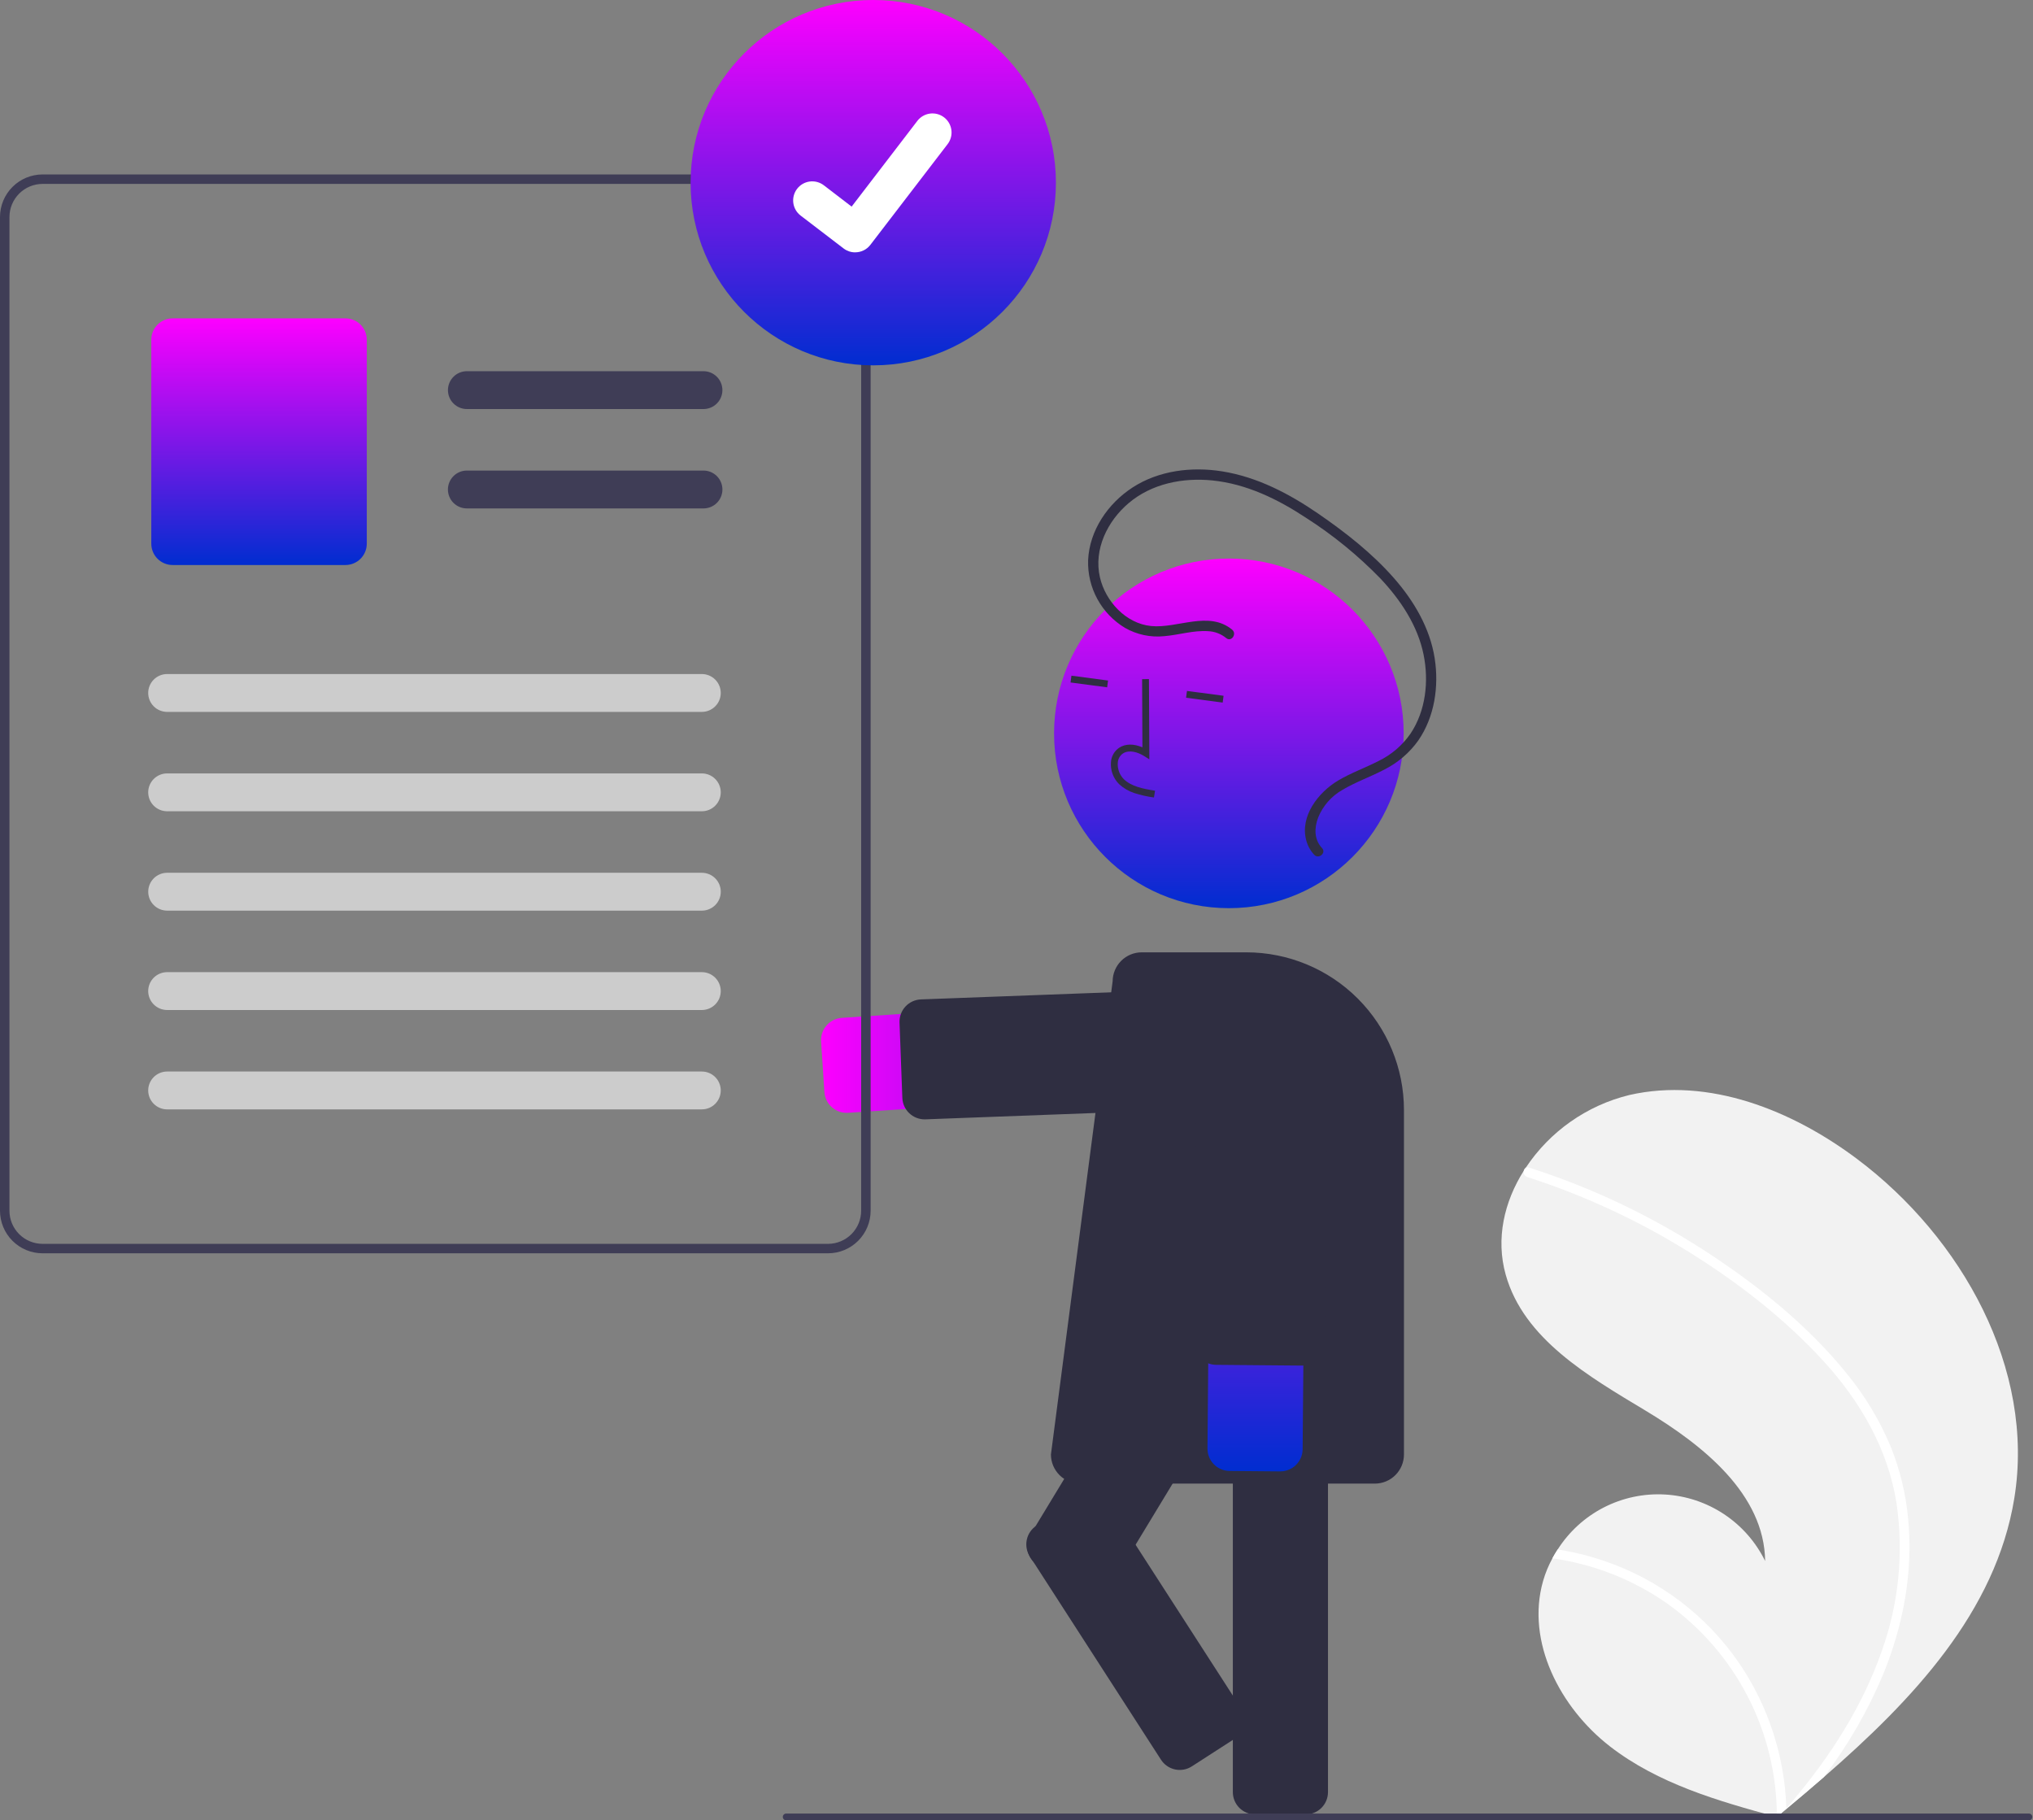 <svg width="602" height="539" viewBox="0 0 602 539" fill="none" xmlns="http://www.w3.org/2000/svg">
<rect x="0" y="0" width="602" height="539" fill="#808080" stroke="none"/>
<g clip-path="url(#clip0_877_1325)">
<path d="M596.467 443.643C590.993 477.326 566.329 503.406 540.072 526.198C536.406 529.381 532.731 532.502 529.047 535.561C529.021 535.576 528.997 535.604 528.971 535.62C528.793 535.766 528.616 535.913 528.452 536.059C527.691 536.689 526.931 537.32 526.176 537.943L526.65 538.091L528.124 538.544C527.618 538.405 527.119 538.272 526.613 538.133C526.462 538.091 526.305 538.055 526.154 538.012C508.745 533.309 490.982 528.148 476.75 517.131C461.985 505.689 451.817 486.182 456.909 468.209C457.579 465.854 458.51 463.581 459.684 461.433C460.164 460.534 460.694 459.665 461.25 458.807C464.615 453.522 469.327 449.228 474.901 446.367C480.476 443.506 486.712 442.181 492.968 442.529C499.224 442.877 505.275 444.885 510.498 448.347C515.72 451.809 519.927 456.599 522.685 462.225C522.436 442.421 504.347 427.98 487.381 417.76C470.409 407.546 451.192 396.511 445.856 377.429C442.881 366.812 445.383 355.877 451.225 346.638C451.407 346.357 451.588 346.076 451.776 345.801C458.941 334.997 469.917 327.293 482.513 324.229C506.017 318.897 530.649 328.718 549.927 343.19C580.954 366.472 602.689 405.347 596.467 443.643Z" fill="#F2F2F2"/>
<path d="M546.616 406.435C552.038 412.993 556.474 420.306 559.784 428.145C562.631 435.164 564.412 442.57 565.069 450.116C566.497 465.617 563.556 481.285 557.692 495.63C553.13 506.521 547.209 516.792 540.072 526.198C536.406 529.381 532.731 532.502 529.047 535.561C529.021 535.576 528.997 535.604 528.971 535.62C528.793 535.766 528.616 535.913 528.452 536.059C527.691 536.689 526.931 537.32 526.176 537.943L526.65 538.091L528.124 538.544C527.618 538.405 527.119 538.272 526.613 538.134C526.462 538.091 526.305 538.055 526.154 538.012C526.177 525.632 523.232 513.426 517.566 502.419C511.901 491.411 503.679 481.922 493.591 474.746C483.495 467.699 471.877 463.137 459.684 461.433C460.164 460.534 460.694 459.665 461.25 458.808C465.968 459.539 470.612 460.687 475.128 462.236C491.266 467.731 505.206 478.275 514.884 492.309C523.589 505.062 528.474 520.033 528.967 535.466C529.575 534.766 530.182 534.052 530.769 533.347C541.974 520.067 551.559 505.219 557.272 488.724C562.267 474.737 563.746 459.736 561.579 445.043C559.029 429.043 550.837 414.924 540.007 403.077C528.409 390.399 514.482 379.622 499.907 370.588C484.976 361.314 468.967 353.903 452.236 348.519C451.859 348.395 451.543 348.13 451.355 347.78C451.167 347.43 451.12 347.021 451.225 346.638C451.291 346.297 451.49 345.996 451.776 345.801C451.926 345.714 452.093 345.662 452.265 345.649C452.437 345.636 452.61 345.661 452.77 345.724C454.836 346.39 456.89 347.07 458.933 347.792C475.949 353.802 492.152 361.902 507.17 371.907C521.674 381.543 535.599 392.87 546.616 406.435Z" fill="white"/>
<path d="M250.693 329.519C249.019 329.516 247.409 328.878 246.189 327.733C244.969 326.588 244.229 325.022 244.119 323.353L243.14 308.404C243.026 306.659 243.61 304.939 244.764 303.623C245.917 302.308 247.546 301.504 249.292 301.39L366.404 293.721C368.25 293.599 370.103 293.842 371.855 294.436C373.608 295.03 375.226 295.964 376.618 297.184C378.009 298.404 379.147 299.886 379.966 301.546C380.784 303.205 381.268 305.01 381.389 306.857C381.51 308.703 381.266 310.556 380.67 312.308C380.075 314.06 379.141 315.678 377.92 317.069C376.699 318.46 375.217 319.597 373.557 320.415C371.896 321.232 370.092 321.715 368.245 321.835L251.134 329.504C250.986 329.514 250.839 329.518 250.693 329.519Z" fill="url(#paint0_linear_877_1325)"/>
<path d="M273.785 331.446C272.079 331.443 270.441 330.78 269.212 329.596C267.984 328.412 267.261 326.799 267.196 325.094L266.361 302.768C266.329 301.902 266.467 301.038 266.769 300.226C267.07 299.414 267.528 298.669 268.118 298.034C268.707 297.399 269.416 296.886 270.203 296.525C270.991 296.164 271.842 295.961 272.707 295.929L369.011 292.33C370.76 292.265 372.462 292.896 373.745 294.087C375.028 295.277 375.785 296.928 375.85 298.676L376.685 321.003C376.717 321.869 376.579 322.732 376.277 323.544C375.976 324.357 375.517 325.102 374.928 325.737C374.339 326.372 373.63 326.884 372.843 327.245C372.055 327.607 371.204 327.809 370.338 327.841L274.035 331.441C273.951 331.444 273.868 331.446 273.785 331.446Z" fill="#2F2E41"/>
<path d="M386.638 537.256H371.658C369.909 537.254 368.232 536.559 366.995 535.322C365.758 534.085 365.063 532.408 365.061 530.659V405.807C365.063 404.058 365.758 402.381 366.995 401.144C368.232 399.908 369.909 399.212 371.658 399.21H386.638C388.387 399.212 390.064 399.908 391.301 401.144C392.537 402.381 393.233 404.058 393.235 405.807V530.659C393.233 532.408 392.537 534.085 391.301 535.322C390.064 536.559 388.387 537.254 386.638 537.256Z" fill="#2F2E41"/>
<path d="M320.146 471.261L307.336 463.496C305.841 462.588 304.768 461.123 304.351 459.425C303.935 457.726 304.209 455.931 305.114 454.435L369.831 347.665C370.739 346.17 372.203 345.097 373.902 344.68C375.601 344.264 377.395 344.538 378.892 345.443L391.703 353.208C393.197 354.116 394.271 355.58 394.687 357.279C395.104 358.978 394.83 360.772 393.925 362.269L329.208 469.039C328.299 470.533 326.835 471.607 325.137 472.023C323.438 472.44 321.643 472.166 320.146 471.261Z" fill="#2F2E41"/>
<path d="M363.886 268.913C392.473 268.913 415.648 245.739 415.648 217.151C415.648 188.564 392.473 165.389 363.886 165.389C335.299 165.389 312.124 188.564 312.124 217.151C312.124 245.739 335.299 268.913 363.886 268.913Z" fill="url(#paint1_linear_877_1325)"/>
<path d="M335.868 234.824C334.203 234.277 332.674 233.38 331.385 232.193C330.531 231.345 329.872 230.321 329.455 229.192C329.038 228.064 328.873 226.857 328.972 225.658C329.026 224.803 329.277 223.973 329.705 223.231C330.134 222.49 330.727 221.858 331.441 221.384C333.292 220.196 335.767 220.193 338.288 221.304L338.193 201.097L340.222 201.087L340.335 224.843L338.771 223.859C336.957 222.72 334.367 221.918 332.537 223.092C332.085 223.403 331.71 223.813 331.442 224.292C331.174 224.77 331.02 225.304 330.993 225.852C330.924 226.745 331.049 227.643 331.359 228.484C331.668 229.325 332.155 230.089 332.787 230.725C335.028 232.866 338.298 233.535 342.027 234.134L341.706 236.138C339.724 235.875 337.771 235.436 335.868 234.824Z" fill="#2F2E41"/>
<path d="M317.268 200.076L317.002 202.088L327.841 203.519L328.106 201.507L317.268 200.076Z" fill="#2F2E41"/>
<path d="M351.479 204.593L351.213 206.605L362.052 208.036L362.318 206.024L351.479 204.593Z" fill="#2F2E41"/>
<path d="M407.107 439.305H319.823C317.535 439.303 315.342 438.393 313.725 436.776C312.108 435.158 311.198 432.965 311.196 430.678L329.469 290.551C329.483 288.274 330.398 286.096 332.014 284.491C333.63 282.887 335.815 281.988 338.091 281.989H369.068C381.44 282.003 393.302 286.924 402.051 295.673C410.799 304.422 415.721 316.284 415.734 328.656V430.678C415.732 432.965 414.822 435.158 413.205 436.776C411.588 438.393 409.395 439.303 407.107 439.305Z" fill="#2F2E41"/>
<path d="M385.128 431.835C384.598 432.992 383.743 433.972 382.669 434.656C381.594 435.34 380.345 435.698 379.071 435.689L364.092 435.559C363.225 435.551 362.369 435.373 361.572 435.035C360.774 434.696 360.051 434.204 359.444 433.586C358.837 432.968 358.357 432.237 358.032 431.433C357.708 430.63 357.545 429.771 357.552 428.904L358.57 311.547C358.586 309.697 358.966 307.868 359.689 306.165C360.412 304.463 361.463 302.919 362.782 301.622C364.101 300.325 365.663 299.301 367.378 298.608C369.094 297.915 370.929 297.567 372.778 297.583C374.628 297.599 376.457 297.979 378.16 298.702C379.863 299.424 381.406 300.475 382.703 301.795C384 303.114 385.024 304.676 385.717 306.391C386.41 308.106 386.759 309.941 386.743 311.791L385.726 429.149C385.719 430.076 385.515 430.992 385.128 431.835Z" fill="url(#paint2_linear_877_1325)"/>
<path d="M391.746 400.505C391.215 401.663 390.361 402.643 389.286 403.326C388.212 404.01 386.963 404.369 385.689 404.359L360.103 404.137C358.354 404.12 356.683 403.409 355.457 402.162C354.231 400.914 353.55 399.232 353.564 397.483L354.399 301.115C354.407 300.249 354.585 299.392 354.923 298.595C355.262 297.797 355.754 297.074 356.372 296.467C356.99 295.86 357.721 295.38 358.524 295.056C359.328 294.731 360.187 294.568 361.053 294.575L386.639 294.797C387.505 294.805 388.362 294.983 389.159 295.321C389.957 295.66 390.68 296.152 391.287 296.77C391.894 297.388 392.374 298.119 392.698 298.922C393.023 299.726 393.186 300.585 393.178 301.451L392.343 397.819C392.336 398.747 392.132 399.662 391.746 400.505Z" fill="#2F2E41"/>
<path d="M364.854 186.451C357.935 180.725 348.685 186.141 340.86 185.372C333.373 184.637 327.348 178.048 325.706 170.959C323.79 162.687 327.942 154.285 334.198 148.987C341.048 143.183 350.246 141.38 359.012 142.263C369.058 143.275 378.314 147.773 386.646 153.268C394.686 158.403 402.105 164.452 408.755 171.292C414.713 177.627 419.804 185.216 421.548 193.859C423.132 201.714 422.203 210.469 417.67 217.235C415.264 220.704 412.005 223.495 408.206 225.338C404.248 227.376 400.013 228.859 396.184 231.151C390.395 234.617 384.838 241.679 386.809 248.882C387.232 250.455 388.036 251.901 389.149 253.091C390.486 254.52 392.812 252.554 391.471 251.121C389.116 248.604 389.142 245.188 390.313 242.108C391.709 238.636 394.243 235.741 397.5 233.897C401.508 231.503 405.954 229.988 410.067 227.799C414.005 225.796 417.402 222.871 419.966 219.273C424.806 212.271 426.122 203.253 424.836 194.959C423.446 185.983 418.666 177.893 412.74 171.15C406.29 163.812 398.422 157.646 390.399 152.125C381.789 146.201 372.308 141.235 361.889 139.571C352.857 138.129 343.119 139.308 335.342 144.362C328.081 149.081 322.597 157.064 322.204 165.876C322.079 169.884 323.024 173.853 324.942 177.375C326.861 180.896 329.683 183.843 333.118 185.912C336.641 187.93 340.709 188.791 344.747 188.374C349.066 188.015 353.37 186.609 357.729 186.894C359.701 186.976 361.592 187.698 363.116 188.952C364.628 190.203 366.353 187.692 364.854 186.451Z" fill="#2F2E41"/>
<path d="M303.989 456.238C304.007 456.124 304.029 456.01 304.054 455.895C304.234 455.048 304.581 454.244 305.074 453.531C305.568 452.819 306.197 452.211 306.927 451.743L319.515 443.623C320.986 442.677 322.772 442.353 324.482 442.722C326.192 443.091 327.685 444.123 328.635 445.591L367.468 505.798C368.416 507.268 368.741 509.055 368.372 510.765C368.003 512.475 366.97 513.969 365.5 514.917L352.911 523.037C351.44 523.983 349.654 524.307 347.944 523.939C346.235 523.57 344.741 522.538 343.791 521.069L304.958 460.863C304.071 459.496 303.725 457.847 303.989 456.238Z" fill="#2F2E41"/>
<path d="M256.843 59.45C255.876 57.153 254.257 55.191 252.186 53.805C250.115 52.419 247.683 51.672 245.191 51.654H12.608C9.265 51.656 6.059 52.984 3.695 55.349C1.331 57.713 0.002 60.918 0 64.262V358.501C0.002 361.844 1.331 365.05 3.695 367.414C6.059 369.778 9.265 371.107 12.608 371.109H245.199C248.542 371.104 251.746 369.774 254.109 367.411C256.473 365.048 257.803 361.843 257.807 358.501V64.262C257.813 62.61 257.488 60.974 256.851 59.45H256.843ZM254.999 358.501C254.996 361.101 253.961 363.594 252.123 365.433C250.284 367.271 247.791 368.306 245.191 368.309H12.608C10.007 368.308 7.513 367.275 5.674 365.436C3.834 363.597 2.801 361.103 2.8 358.502V64.263C2.803 61.663 3.838 59.17 5.676 57.332C7.515 55.493 10.008 54.459 12.608 54.455H245.199C247.158 54.463 249.07 55.054 250.692 56.153C252.313 57.251 253.57 58.809 254.303 60.625C254.446 60.987 254.569 61.356 254.672 61.732C254.894 62.557 255.007 63.408 255.007 64.263L254.999 358.501Z" fill="#3F3D56"/>
<path d="M208.306 121.123H138.249C136.762 121.123 135.337 120.532 134.286 119.481C133.235 118.43 132.644 117.004 132.644 115.518C132.644 114.031 133.235 112.606 134.286 111.555C135.337 110.504 136.762 109.913 138.249 109.913H208.306C209.793 109.913 211.218 110.504 212.269 111.555C213.32 112.606 213.911 114.031 213.911 115.518C213.911 117.004 213.32 118.43 212.269 119.481C211.218 120.532 209.793 121.123 208.306 121.123Z" fill="#3F3D56"/>
<path d="M208.306 150.546H138.249C137.512 150.547 136.782 150.403 136.102 150.122C135.421 149.841 134.802 149.428 134.281 148.908C133.759 148.387 133.346 147.769 133.064 147.088C132.782 146.408 132.636 145.678 132.636 144.942C132.636 144.205 132.782 143.476 133.064 142.795C133.346 142.115 133.759 141.496 134.281 140.976C134.802 140.455 135.421 140.043 136.102 139.761C136.782 139.48 137.512 139.336 138.249 139.337H208.306C209.043 139.336 209.772 139.48 210.453 139.761C211.134 140.043 211.753 140.455 212.274 140.976C212.795 141.496 213.209 142.115 213.491 142.795C213.773 143.476 213.918 144.205 213.918 144.942C213.918 145.678 213.773 146.408 213.491 147.088C213.209 147.769 212.795 148.387 212.274 148.908C211.753 149.428 211.134 149.841 210.453 150.122C209.772 150.403 209.043 150.547 208.306 150.546Z" fill="#3F3D56"/>
<path d="M102.303 167.301H51.105C49.434 167.299 47.831 166.634 46.649 165.452C45.467 164.27 44.802 162.667 44.8 160.995V100.578C44.802 98.906 45.467 97.303 46.649 96.121C47.831 94.939 49.434 94.274 51.105 94.272H102.303C103.975 94.274 105.578 94.939 106.76 96.121C107.942 97.303 108.607 98.906 108.609 100.578V160.995C108.607 162.667 107.942 164.27 106.76 165.452C105.578 166.634 103.975 167.299 102.303 167.301Z" fill="url(#paint3_linear_877_1325)"/>
<path d="M207.82 210.796H49.491C48.004 210.796 46.579 210.206 45.528 209.154C44.477 208.103 43.886 206.678 43.886 205.191C43.886 203.705 44.477 202.279 45.528 201.228C46.579 200.177 48.004 199.586 49.491 199.586H207.82C209.306 199.586 210.732 200.177 211.783 201.228C212.834 202.279 213.425 203.705 213.425 205.191C213.425 206.678 212.834 208.103 211.783 209.154C210.732 210.206 209.306 210.796 207.82 210.796Z" fill="#CCCCCC"/>
<path d="M207.82 240.22H49.491C48.004 240.22 46.579 239.629 45.528 238.578C44.477 237.527 43.886 236.102 43.886 234.615C43.886 233.129 44.477 231.703 45.528 230.652C46.579 229.601 48.004 229.01 49.491 229.01H207.82C209.306 229.01 210.732 229.601 211.783 230.652C212.834 231.703 213.425 233.129 213.425 234.615C213.425 236.102 212.834 237.527 211.783 238.578C210.732 239.629 209.306 240.22 207.82 240.22Z" fill="#CCCCCC"/>
<path d="M207.82 269.644H49.491C48.006 269.642 46.582 269.05 45.532 267.999C44.483 266.949 43.894 265.524 43.894 264.039C43.894 262.554 44.483 261.129 45.532 260.078C46.582 259.027 48.006 258.436 49.491 258.434H207.82C208.557 258.433 209.286 258.577 209.967 258.859C210.648 259.14 211.267 259.552 211.788 260.073C212.309 260.594 212.723 261.212 213.005 261.892C213.287 262.573 213.432 263.302 213.432 264.039C213.432 264.776 213.287 265.505 213.005 266.185C212.723 266.866 212.309 267.484 211.788 268.005C211.267 268.525 210.648 268.938 209.967 269.219C209.286 269.5 208.557 269.645 207.82 269.644Z" fill="#CCCCCC"/>
<path d="M207.82 299.068H49.491C48.004 299.068 46.579 298.477 45.528 297.426C44.477 296.375 43.886 294.949 43.886 293.463C43.886 291.976 44.477 290.551 45.528 289.5C46.579 288.448 48.004 287.858 49.491 287.858H207.82C209.306 287.858 210.732 288.448 211.783 289.5C212.834 290.551 213.425 291.976 213.425 293.463C213.425 294.949 212.834 296.375 211.783 297.426C210.732 298.477 209.306 299.068 207.82 299.068Z" fill="#CCCCCC"/>
<path d="M207.82 328.492H49.491C48.004 328.492 46.579 327.901 45.528 326.85C44.477 325.799 43.886 324.374 43.886 322.887C43.886 321.401 44.477 319.975 45.528 318.924C46.579 317.873 48.004 317.282 49.491 317.282H207.82C209.306 317.282 210.732 317.873 211.783 318.924C212.834 319.975 213.425 321.401 213.425 322.887C213.425 324.374 212.834 325.799 211.783 326.85C210.732 327.901 209.306 328.492 207.82 328.492Z" fill="#CCCCCC"/>
<path d="M258.582 108.179C288.455 108.179 312.671 83.963 312.671 54.09C312.671 24.217 288.455 0 258.582 0C228.709 0 204.492 24.217 204.492 54.09C204.492 83.963 228.709 108.179 258.582 108.179Z" fill="url(#paint4_linear_877_1325)"/>
<path d="M253.222 74.723C252.005 74.725 250.82 74.332 249.847 73.602L249.786 73.556L237.075 63.832C236.486 63.381 235.992 62.818 235.62 62.176C235.249 61.533 235.008 60.824 234.911 60.089C234.814 59.353 234.863 58.606 235.054 57.889C235.246 57.173 235.577 56.501 236.028 55.912C236.48 55.323 237.043 54.829 237.685 54.458C238.327 54.087 239.036 53.846 239.772 53.749C240.507 53.652 241.255 53.7 241.971 53.892C242.688 54.084 243.36 54.415 243.948 54.866L252.182 61.18L271.639 35.797C272.09 35.208 272.653 34.714 273.295 34.343C273.937 33.972 274.646 33.731 275.381 33.634C276.116 33.537 276.863 33.586 277.579 33.777C278.296 33.969 278.967 34.3 279.556 34.751L279.557 34.752L279.437 34.92L279.561 34.752C280.748 35.665 281.525 37.011 281.72 38.495C281.916 39.98 281.515 41.481 280.605 42.67L257.72 72.513C257.19 73.201 256.51 73.758 255.73 74.14C254.951 74.522 254.094 74.719 253.227 74.716L253.222 74.723Z" fill="white"/>
<path d="M600.798 539H232.798C232.533 539 232.278 538.895 232.091 538.707C231.903 538.52 231.798 538.265 231.798 538C231.798 537.735 231.903 537.48 232.091 537.293C232.278 537.105 232.533 537 232.798 537H600.798C601.063 537 601.317 537.105 601.505 537.293C601.692 537.48 601.798 537.735 601.798 538C601.798 538.265 601.692 538.52 601.505 538.707C601.317 538.895 601.063 539 600.798 539Z" fill="#3F3D56"/>
</g>
<defs>
<linearGradient id="paint0_linear_877_1325" x1="243.126" y1="311.604" x2="381.419" y2="311.604" gradientUnits="userSpaceOnUse">
<stop stop-color="#FD00FF"/>
<stop offset="1" stop-color="#002DD0"/>
</linearGradient>
<linearGradient id="paint1_linear_877_1325" x1="363.886" y1="165.389" x2="363.886" y2="268.913" gradientUnits="userSpaceOnUse">
<stop stop-color="#FD00FF"/>
<stop offset="1" stop-color="#002DD0"/>
</linearGradient>
<linearGradient id="paint2_linear_877_1325" x1="372.148" y1="297.582" x2="372.148" y2="435.689" gradientUnits="userSpaceOnUse">
<stop stop-color="#FD00FF"/>
<stop offset="1" stop-color="#002DD0"/>
</linearGradient>
<linearGradient id="paint3_linear_877_1325" x1="76.704" y1="94.272" x2="76.704" y2="167.301" gradientUnits="userSpaceOnUse">
<stop stop-color="#FD00FF"/>
<stop offset="1" stop-color="#002DD0"/>
</linearGradient>
<linearGradient id="paint4_linear_877_1325" x1="258.582" y1="0" x2="258.582" y2="108.179" gradientUnits="userSpaceOnUse">
<stop stop-color="#FD00FF"/>
<stop offset="1" stop-color="#002DD0"/>
</linearGradient>
<clipPath id="clip0_877_1325">
<rect width="601.798" height="539" fill="white"/>
</clipPath>
</defs>
</svg>
